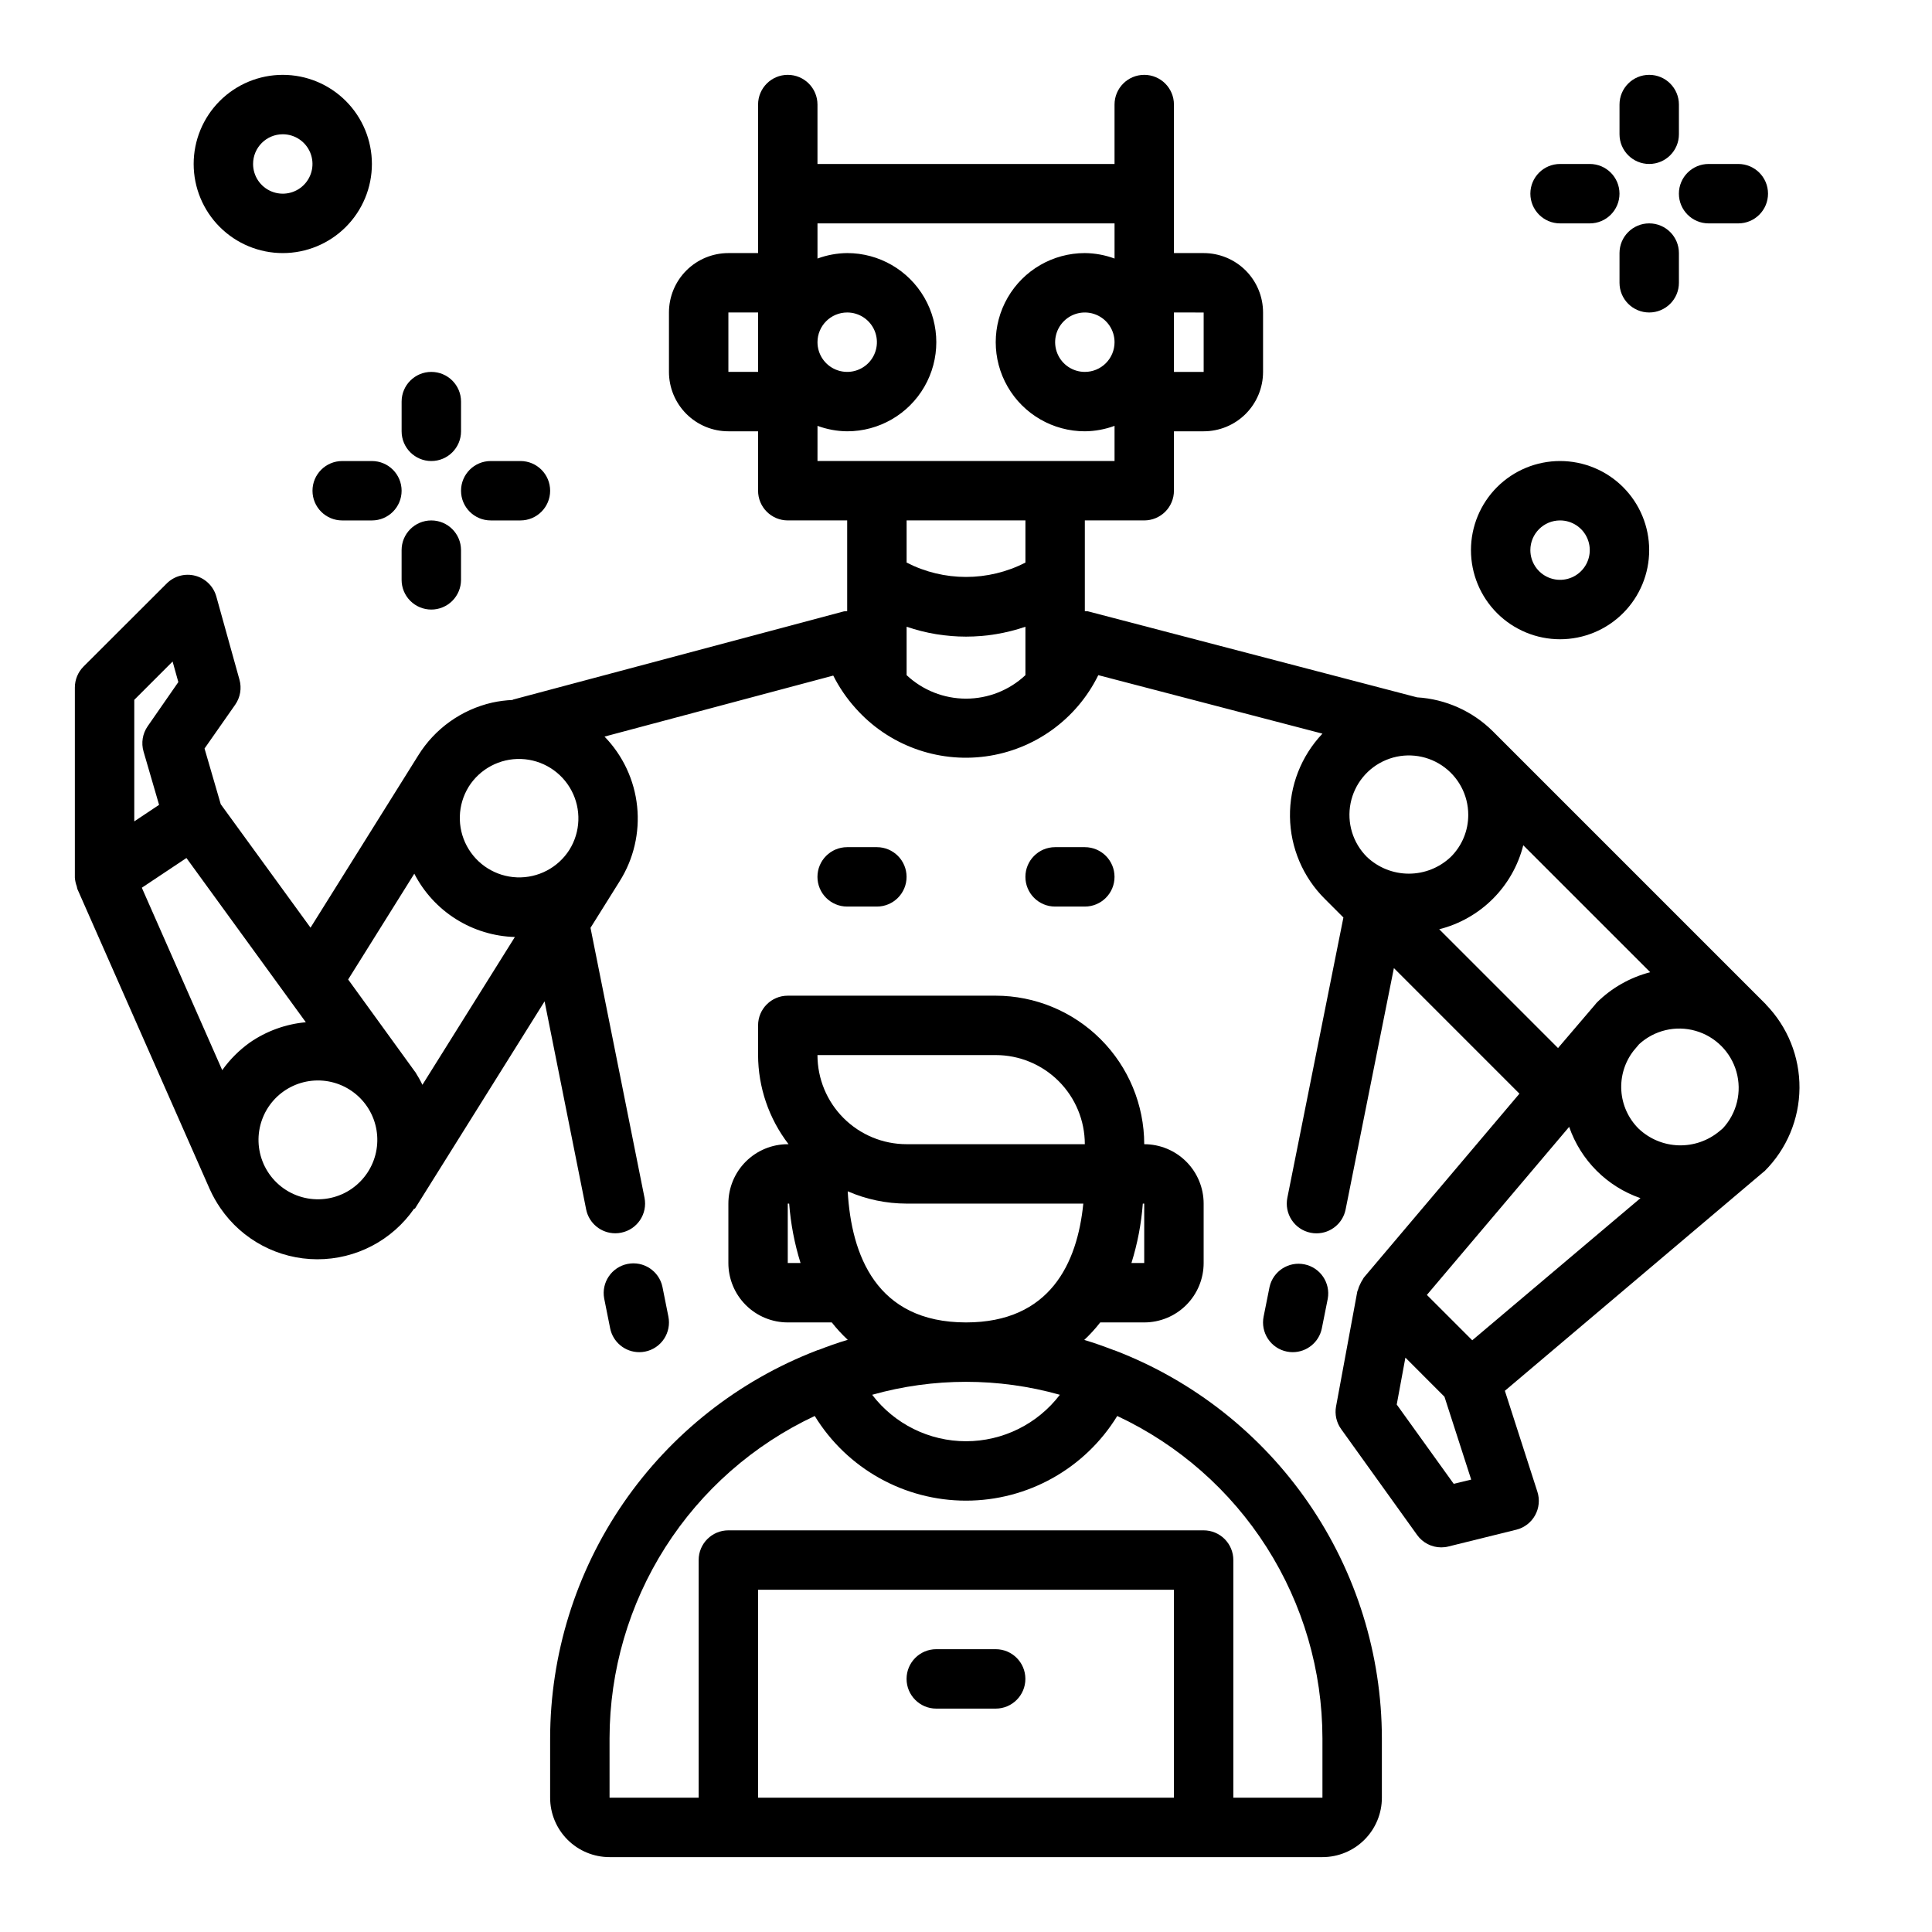 <?xml version="1.0" encoding="UTF-8"?>
<!-- Uploaded to: SVG Repo, www.svgrepo.com, Generator: SVG Repo Mixer Tools -->
<svg fill="#000000" width="800px" height="800px" version="1.1" viewBox="144 144 512 512" xmlns="http://www.w3.org/2000/svg">
 <g>
  <path d="m289.79 620.41c0 4.176 1.66 8.18 4.613 11.133s6.957 4.613 11.133 4.613h188.93c4.176 0 8.184-1.66 11.133-4.613 2.953-2.953 4.613-6.957 4.613-11.133v-15.742c-0.035-22.266-6.812-44-19.438-62.344-12.621-18.344-30.5-32.438-51.285-40.426l-0.086-0.055c-0.047-0.004-0.094-0.004-0.141 0-2.606-1-5.227-1.953-7.918-2.746l-0.004-0.004c1.531-1.434 2.945-2.981 4.234-4.637h11.66c4.176 0 8.18-1.656 11.133-4.609 2.953-2.953 4.613-6.957 4.613-11.133v-15.742c0-4.176-1.66-8.184-4.613-11.133-2.953-2.953-6.957-4.613-11.133-4.613-0.012-10.434-4.164-20.438-11.543-27.816-7.379-7.379-17.383-11.531-27.816-11.543h-55.105c-4.348 0-7.871 3.523-7.871 7.871v7.871c0.027 8.547 2.867 16.844 8.078 23.617h-0.207c-4.176 0-8.18 1.66-11.133 4.613-2.953 2.949-4.609 6.957-4.609 11.133v15.742c0 4.176 1.656 8.18 4.609 11.133 2.953 2.953 6.957 4.609 11.133 4.609h11.66c1.289 1.645 2.707 3.184 4.234 4.606-2.691 0.789-5.312 1.746-7.918 2.746v0.004c-0.047-0.004-0.098-0.004-0.145 0l-0.086 0.055c-20.789 7.992-38.672 22.09-51.297 40.438-12.621 18.348-19.395 40.09-19.426 62.363zm165.31 0h-110.21v-55.102h110.21zm-7.871-141.7h-3.387c1.602-5.117 2.613-10.398 3.016-15.742h0.371zm-39.359-55.105c6.262 0 12.27 2.488 16.699 6.918 4.43 4.43 6.918 10.438 6.918 16.699h-47.234c-6.262 0-12.27-2.488-16.699-6.918-4.43-4.426-6.918-10.434-6.918-16.699zm-55.105 55.105v-15.742h0.371c0.406 5.344 1.418 10.625 3.016 15.742zm15.887-19.004c4.922 2.144 10.234 3.254 15.602 3.262h46.832c-1.574 15.785-8.801 31.488-31.086 31.488-23.82-0.004-30.402-17.941-31.348-34.75zm56.223 53.922v0.004c-5.918 7.758-15.113 12.312-24.871 12.312-9.758 0-18.957-4.555-24.875-12.312 16.266-4.578 33.48-4.578 49.746 0zm-119.34 91.035c0.023-17.93 5.148-35.484 14.777-50.609 9.633-15.121 23.367-27.195 39.602-34.805 8.551 13.941 23.73 22.438 40.086 22.438 16.352 0 31.531-8.496 40.082-22.438 16.238 7.609 29.973 19.684 39.602 34.805 9.629 15.125 14.754 32.68 14.777 50.609v15.742h-23.613v-62.977c0-2.086-0.832-4.09-2.305-5.566-1.477-1.477-3.481-2.305-5.566-2.305h-125.95c-4.348 0-7.875 3.523-7.875 7.871v62.977h-23.613z"/>
  <path d="m218.94 211.07c6.266 0 12.27-2.488 16.699-6.918 4.43-4.43 6.918-10.434 6.918-16.699 0-6.262-2.488-12.27-6.918-16.699-4.43-4.43-10.434-6.918-16.699-6.918-6.262 0-12.27 2.488-16.699 6.918-4.43 4.43-6.918 10.438-6.918 16.699 0 6.266 2.488 12.27 6.918 16.699 4.43 4.43 10.438 6.918 16.699 6.918zm0-31.488c3.184 0 6.055 1.918 7.273 4.859s0.543 6.328-1.707 8.578c-2.25 2.254-5.637 2.926-8.578 1.707-2.941-1.219-4.859-4.09-4.859-7.273 0-4.348 3.523-7.871 7.871-7.871z"/>
  <path d="m533.82 289.79c0 6.266 2.488 12.27 6.914 16.699 4.43 4.43 10.438 6.918 16.699 6.918 6.266 0 12.273-2.488 16.699-6.918 4.43-4.43 6.918-10.434 6.918-16.699 0-6.262-2.488-12.27-6.918-16.699-4.426-4.426-10.434-6.914-16.699-6.914-6.262 0-12.27 2.488-16.699 6.914-4.426 4.43-6.914 10.438-6.914 16.699zm23.617-7.871h-0.004c3.184 0 6.055 1.918 7.273 4.859s0.547 6.328-1.707 8.578c-2.25 2.254-5.637 2.926-8.578 1.707-2.941-1.219-4.859-4.09-4.859-7.273 0-4.348 3.523-7.871 7.871-7.871z"/>
  <path d="m164.34 378.88c0.07 0.203 0.07 0.434 0.148 0.621v0.055l34.875 79.082 0.062 0.148 0.188 0.418h0.004c0.777 1.727 1.711 3.383 2.785 4.945 5.793 8.473 15.391 13.551 25.656 13.574 10.266 0.023 19.883-5.008 25.719-13.457l0.148 0.094 34.395-54.992 11.02 55.168c0.746 3.66 3.969 6.293 7.707 6.297 0.527 0.004 1.055-0.051 1.574-0.16 4.262-0.848 7.027-4.992 6.18-9.254l-14.312-71.531 7.707-12.32v-0.004c3.734-5.914 5.371-12.914 4.648-19.871-0.723-6.957-3.766-13.469-8.641-18.488l60.613-16.168h0.004c1.578 3.133 3.57 6.047 5.918 8.656 8.656 9.734 21.59 14.516 34.496 12.758 12.91-1.758 24.09-9.832 29.824-21.527l59.402 15.5c-5.633 5.934-8.723 13.836-8.605 22.02 0.113 8.18 3.422 15.992 9.223 21.766l4.938 4.938-14.852 74.254c-0.414 2.051-0.004 4.18 1.152 5.922 1.152 1.742 2.949 2.953 4.996 3.367 0.52 0.109 1.047 0.164 1.574 0.16 3.738-0.004 6.961-2.637 7.707-6.297l12.801-64 33.273 33.281-41.242 48.742c-0.102 0.125-0.133 0.277-0.227 0.402-0.266 0.387-0.5 0.801-0.691 1.23-0.27 0.496-0.477 1.027-0.621 1.574-0.039 0.172-0.156 0.301-0.188 0.48l-5.629 30.441h-0.004c-0.387 2.106 0.098 4.281 1.348 6.019l20.137 28.062v0.004c1.477 2.059 3.856 3.281 6.391 3.281 0.637 0 1.273-0.074 1.891-0.23l17.988-4.449v0.004c2.117-0.523 3.922-1.902 4.984-3.809s1.289-4.168 0.621-6.246l-8.621-26.766 68.336-57.82c0.164-0.156 0.355-0.262 0.512-0.418v0.004c5.856-5.84 9.168-13.75 9.227-22.016s-3.148-16.223-8.918-22.141h0.039l-72.367-72.367c-5.383-5.352-12.531-8.555-20.105-9.012l-87.254-22.805c-0.262-0.031-0.523-0.047-0.785-0.047v-24.035h15.742c2.09 0 4.09-0.828 5.566-2.305 1.477-1.477 2.305-3.481 2.305-5.566v-15.746h7.875c4.172 0 8.18-1.656 11.133-4.609 2.949-2.953 4.609-6.957 4.609-11.133v-15.746c0-4.176-1.66-8.18-4.609-11.133-2.953-2.949-6.961-4.609-11.133-4.609h-7.875v-39.359c0-4.348-3.523-7.875-7.871-7.875-4.348 0-7.871 3.527-7.871 7.875v15.742h-78.723v-15.742c0-4.348-3.523-7.875-7.871-7.875s-7.871 3.527-7.871 7.875v39.359h-7.871c-4.176 0-8.18 1.66-11.133 4.609-2.953 2.953-4.613 6.957-4.613 11.133v15.746c0 4.176 1.66 8.18 4.613 11.133s6.957 4.609 11.133 4.609h7.871v15.746c0 2.086 0.828 4.09 2.305 5.566 1.477 1.477 3.481 2.305 5.566 2.305h15.742v24.043h0.004c-0.285 0-0.57 0.02-0.852 0.055l-87.773 23.402v0.078c-1.836 0.078-3.66 0.312-5.453 0.703-8.137 1.859-15.195 6.894-19.594 13.988l-28.551 45.656-23.793-32.715-4.297-14.762 8.148-11.641c1.332-1.93 1.742-4.348 1.109-6.606l-6.133-22.043c-0.754-2.691-2.879-4.785-5.586-5.496-2.703-0.707-5.582 0.07-7.559 2.047l-22.035 22.004c-1.477 1.477-2.305 3.477-2.309 5.566v50.184 0.211c0.059 0.781 0.227 1.551 0.504 2.285zm361.07 11.383c5.379-1.355 10.285-4.141 14.207-8.059 3.922-3.922 6.707-8.828 8.062-14.203l33.645 33.645h0.004c-5.356 1.383-10.246 4.164-14.172 8.059-0.156 0.156-0.27 0.348-0.418 0.504l-9.848 11.535zm74.305 53.484v-0.004c-3.031 2.551-6.894 3.898-10.855 3.781-3.957-0.117-7.738-1.691-10.609-4.418-2.703-2.684-4.332-6.262-4.582-10.062-0.246-3.797 0.902-7.559 3.234-10.57l1.473-1.746c4.027-3.699 9.688-5.047 14.949-3.551 5.262 1.492 9.371 5.613 10.855 10.875 1.48 5.266 0.125 10.926-3.582 14.945zm-39.871-1.117v-0.004c3.066 8.863 10.031 15.828 18.895 18.895l-44.582 37.668-12.02-12.02zm-30.598 94.594-15.098-21.008 2.297-12.43 10.352 10.359 7.086 21.965zm3.856-177.28c0.012 4.18-1.648 8.188-4.613 11.133-3 2.859-6.984 4.453-11.129 4.453s-8.133-1.594-11.133-4.453c-3.719-3.719-5.336-9.047-4.309-14.207 1.023-5.156 4.559-9.461 9.418-11.473 4.856-2.016 10.398-1.469 14.77 1.453 4.375 2.922 7 7.836 6.996 13.094zm-148.84-37.023v-12.832 0.004c10.207 3.492 21.285 3.492 31.488 0v12.832-0.004c-4.266 4.004-9.895 6.227-15.742 6.227-5.852 0-11.48-2.223-15.746-6.227zm47.234-80.363c-3.188 0-6.055-1.918-7.273-4.859-1.219-2.941-0.547-6.328 1.707-8.578 2.25-2.254 5.637-2.926 8.578-1.707s4.859 4.09 4.859 7.273c0 2.086-0.832 4.09-2.305 5.566-1.477 1.477-3.481 2.305-5.566 2.305zm31.488-15.742v15.742h-7.875v-15.746zm-94.465-0.004c3.184 0 6.055 1.918 7.273 4.859 1.215 2.941 0.543 6.328-1.707 8.582-2.254 2.25-5.637 2.922-8.582 1.703-2.941-1.215-4.859-4.086-4.859-7.269 0-4.348 3.527-7.875 7.875-7.875zm-31.488 15.742v-15.742h7.871v15.742zm23.617 14.297-0.004 0.004c2.523 0.93 5.188 1.422 7.875 1.445 8.438 0 16.23-4.5 20.449-11.809 4.219-7.305 4.219-16.309 0-23.613-4.219-7.309-12.012-11.809-20.449-11.809-2.688 0.027-5.352 0.516-7.875 1.449v-9.32h78.723v9.32c-2.523-0.934-5.184-1.422-7.871-1.449-8.438 0-16.234 4.5-20.453 11.809-4.219 7.305-4.219 16.309 0 23.613 4.219 7.309 12.016 11.809 20.453 11.809 2.688-0.023 5.348-0.516 7.871-1.445v9.32h-78.723zm55.102 25.066v11.172c-9.883 5.078-21.605 5.078-31.488 0v-11.172zm-222.34 89.465 31.637 43.523c-5.328 0.484-10.438 2.336-14.84 5.379-2.824 2.019-5.297 4.492-7.312 7.32l-21.309-48.344zm43.863 87.609c-3.426 2.391-7.656 3.324-11.77 2.594-4.109-0.727-7.766-3.059-10.156-6.484-0.582-0.836-1.086-1.727-1.504-2.66l-0.039-0.102c-1.586-3.664-1.723-7.793-0.379-11.555 1.34-3.762 4.062-6.871 7.613-8.699 3.547-1.828 7.66-2.242 11.5-1.156 3.844 1.09 7.129 3.598 9.191 7.016 2.062 3.418 2.75 7.492 1.922 11.398-0.828 3.906-3.109 7.352-6.379 9.641zm30.91-106.46c2.984-4.769 8.285-7.586 13.906-7.391 5.621 0.199 10.711 3.383 13.352 8.352 2.641 4.965 2.43 10.965-0.555 15.734-3.004 4.723-8.293 7.496-13.887 7.285-5.594-0.215-10.652-3.383-13.289-8.324s-2.449-10.906 0.488-15.672zm-14.391 23.012 0.004-0.004c2.535 4.926 6.344 9.082 11.035 12.031 4.688 2.949 10.082 4.59 15.617 4.746l-24.504 39.172c-0.566-1.184-1.207-2.324-1.914-3.426l-0.094-0.102-17.672-24.387zm-64.051-56.234 1.52 5.449-8.133 11.715c-1.355 1.949-1.754 4.41-1.086 6.691l4.117 14.129-6.574 4.383v-32.211z"/>
  <path d="m313.41 502.34c0.527 0.004 1.059-0.051 1.574-0.16 2.047-0.414 3.844-1.629 4.996-3.371 1.148-1.742 1.562-3.871 1.145-5.918l-1.574-7.871c-0.902-4.207-5.019-6.91-9.238-6.066-4.223 0.844-6.984 4.922-6.199 9.152l1.574 7.871c0.723 3.695 3.957 6.359 7.723 6.363z"/>
  <path d="m486.59 502.34c3.738-0.004 6.961-2.637 7.707-6.297l1.574-7.871v-0.004c0.754-4.207-1.984-8.246-6.172-9.102s-8.293 1.789-9.25 5.953l-1.574 7.871c-0.418 2.047-0.004 4.176 1.148 5.918 1.148 1.742 2.945 2.957 4.992 3.371 0.52 0.109 1.047 0.164 1.574 0.16z"/>
  <path d="m376.38 384.25c4.348 0 7.871-3.523 7.871-7.871 0-4.348-3.523-7.871-7.871-7.871h-7.871c-4.348 0-7.875 3.523-7.875 7.871 0 4.348 3.527 7.871 7.875 7.871z"/>
  <path d="m431.49 384.25c4.348 0 7.871-3.523 7.871-7.871 0-4.348-3.523-7.871-7.871-7.871h-7.875c-4.348 0-7.871 3.523-7.871 7.871 0 4.348 3.523 7.871 7.871 7.871z"/>
  <path d="m266.18 250.43c0-4.348-3.527-7.871-7.875-7.871-4.348 0-7.871 3.523-7.871 7.871v7.871c0 4.348 3.523 7.875 7.871 7.875 4.348 0 7.875-3.527 7.875-7.875z"/>
  <path d="m274.05 281.92h7.871c4.348 0 7.871-3.523 7.871-7.871s-3.523-7.871-7.871-7.871h-7.871c-4.348 0-7.871 3.523-7.871 7.871s3.523 7.871 7.871 7.871z"/>
  <path d="m258.3 305.54c2.09 0 4.09-0.832 5.566-2.305 1.477-1.477 2.309-3.481 2.309-5.566v-7.875c0-4.348-3.527-7.871-7.875-7.871-4.348 0-7.871 3.523-7.871 7.871v7.875c0 2.086 0.828 4.09 2.305 5.566 1.477 1.473 3.481 2.305 5.566 2.305z"/>
  <path d="m242.56 266.18h-7.871c-4.348 0-7.875 3.523-7.875 7.871s3.527 7.871 7.875 7.871h7.871c4.348 0 7.871-3.523 7.871-7.871s-3.523-7.871-7.871-7.871z"/>
  <path d="m588.93 171.71c0-4.348-3.523-7.875-7.871-7.875-4.348 0-7.871 3.527-7.871 7.875v7.871c0 4.348 3.523 7.871 7.871 7.871 4.348 0 7.871-3.523 7.871-7.871z"/>
  <path d="m596.8 203.2h7.871c4.348 0 7.871-3.527 7.871-7.875 0-4.348-3.523-7.871-7.871-7.871h-7.871c-4.348 0-7.875 3.523-7.875 7.871 0 4.348 3.527 7.875 7.875 7.875z"/>
  <path d="m588.93 218.94v-7.871c0-4.348-3.523-7.871-7.871-7.871-4.348 0-7.871 3.523-7.871 7.871v7.871c0 4.348 3.523 7.871 7.871 7.871 4.348 0 7.871-3.523 7.871-7.871z"/>
  <path d="m565.31 203.2c4.348 0 7.871-3.527 7.871-7.875 0-4.348-3.523-7.871-7.871-7.871h-7.875c-4.348 0-7.871 3.523-7.871 7.871 0 4.348 3.523 7.875 7.871 7.875z"/>
  <path d="m392.12 596.8h15.746c4.348 0 7.871-3.527 7.871-7.875 0-4.348-3.523-7.871-7.871-7.871h-15.746c-4.348 0-7.871 3.523-7.871 7.871 0 4.348 3.523 7.875 7.871 7.875z"/>
 </g>
</svg>